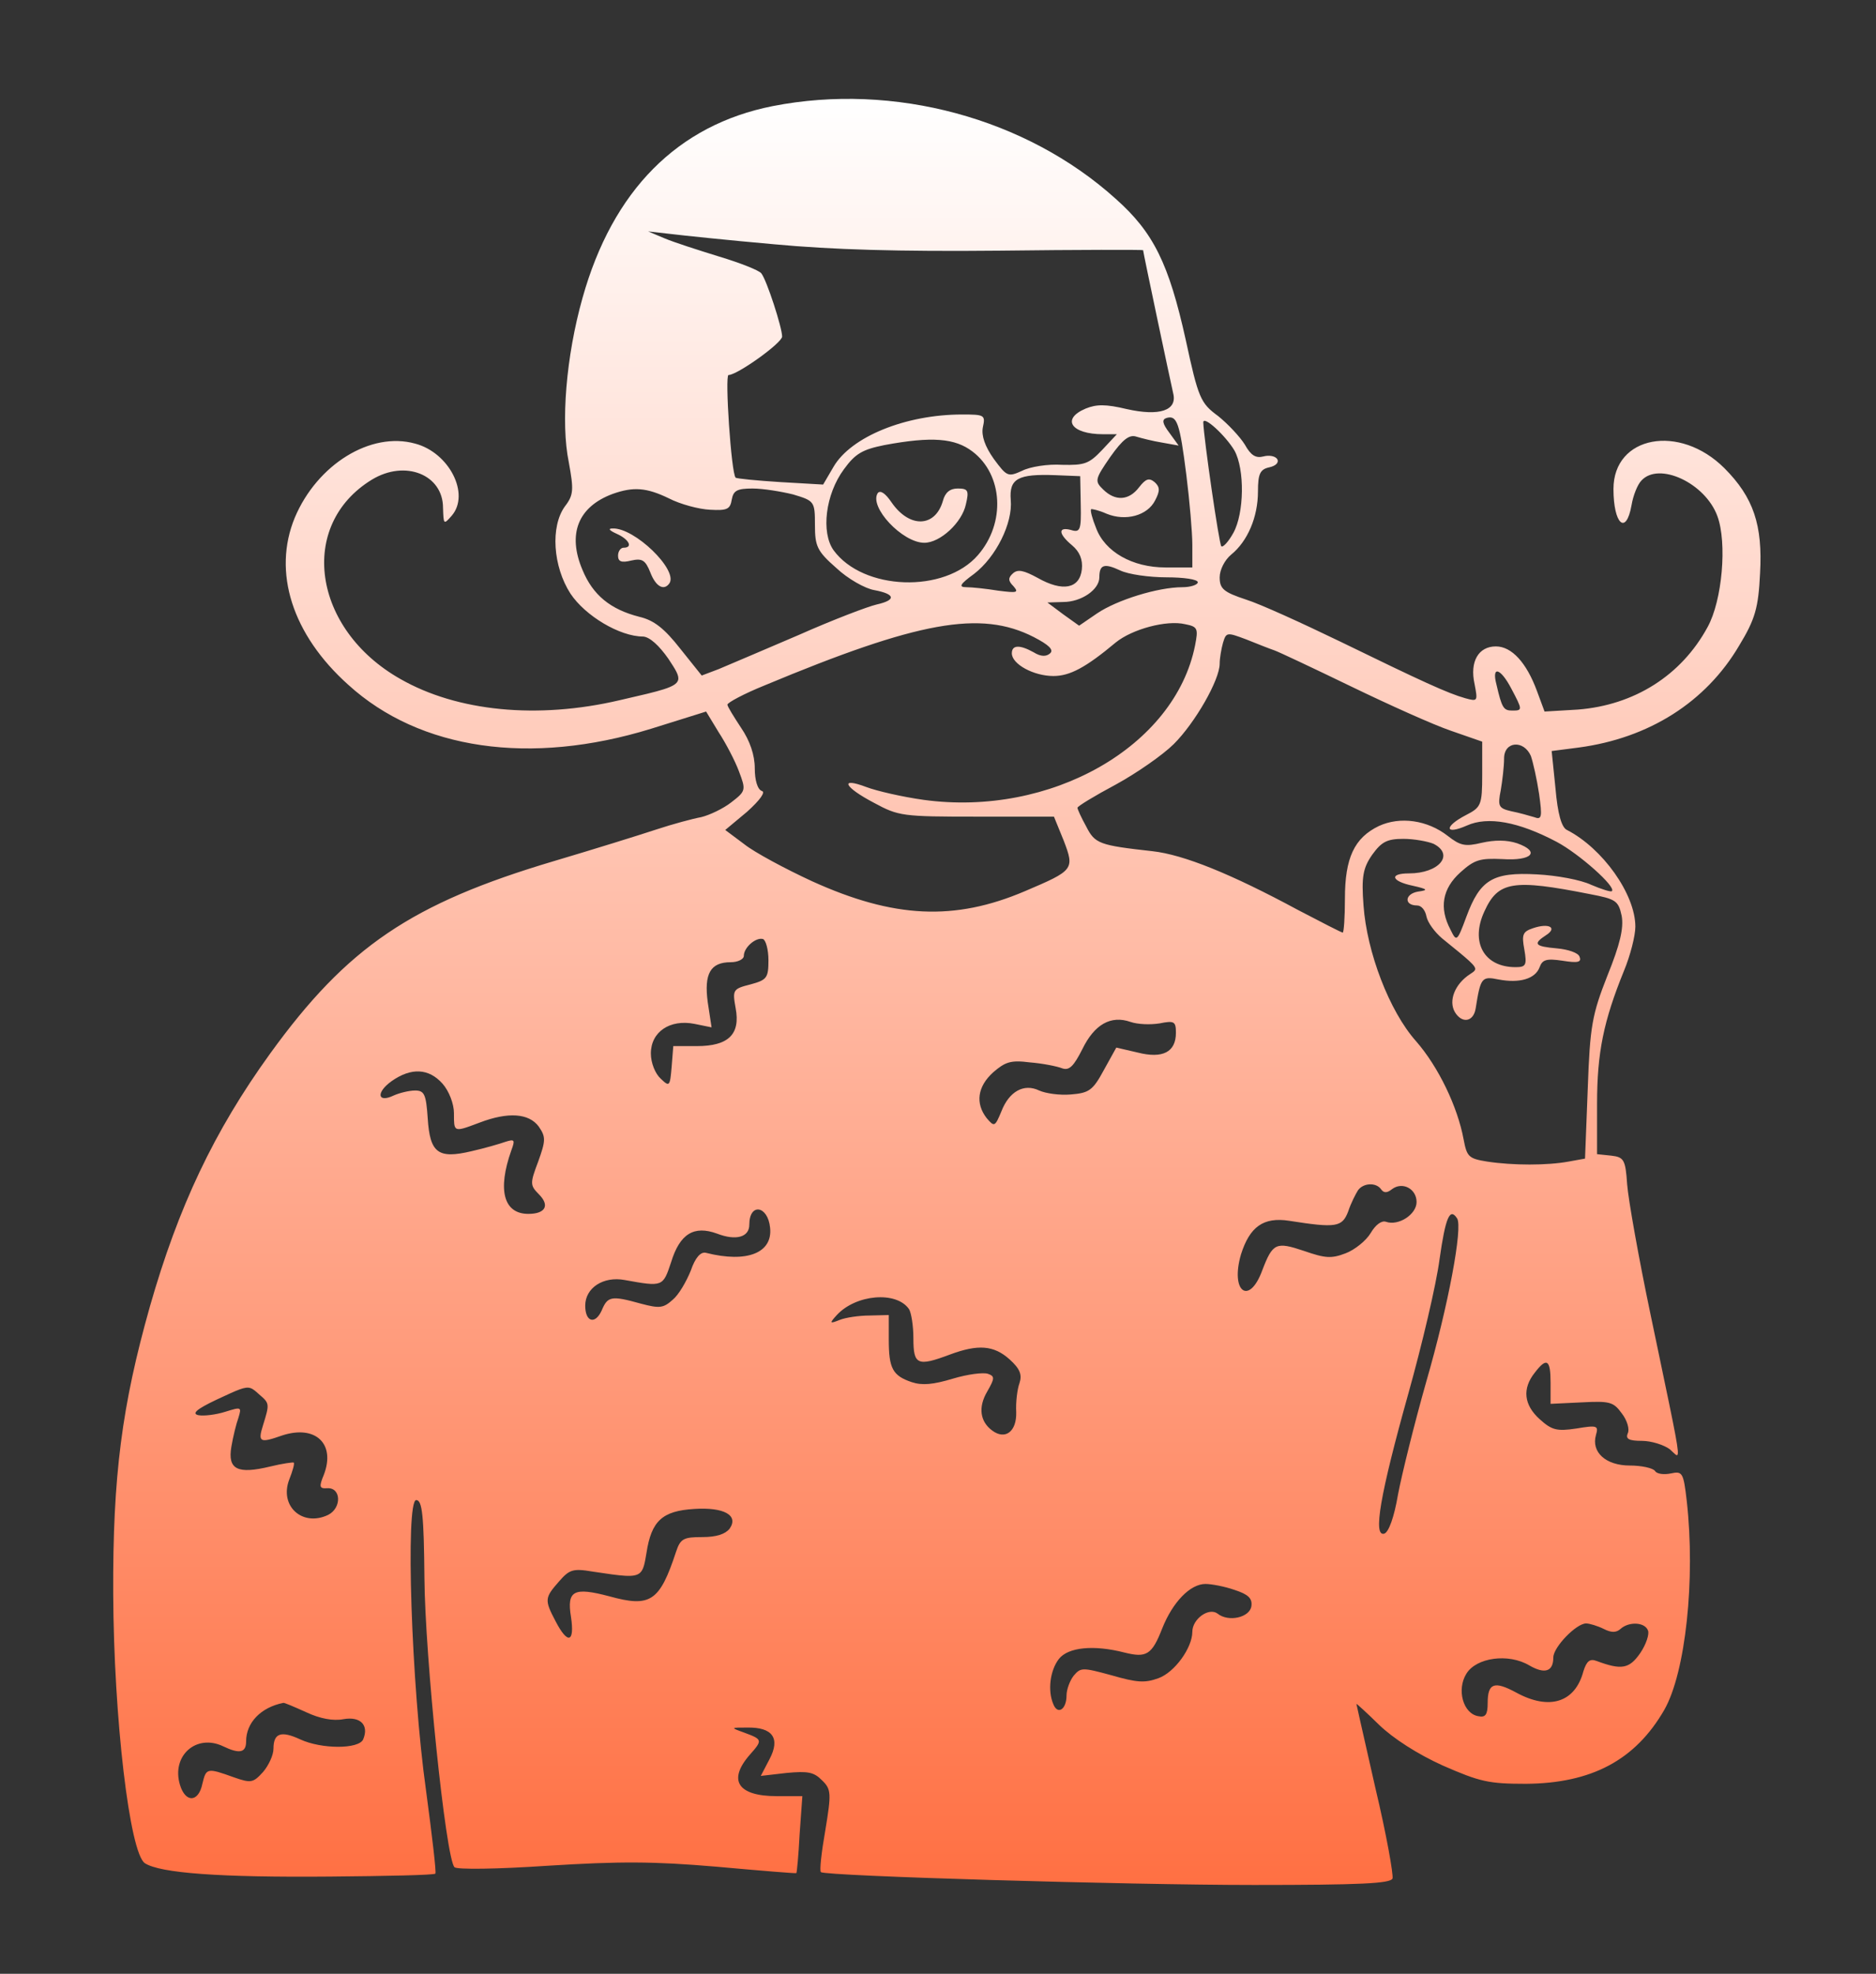 <?xml version="1.0" encoding="UTF-8"?> <svg xmlns="http://www.w3.org/2000/svg" width="212" height="223" viewBox="0 0 212 223" fill="none"><rect x="0" y="0" width="212" height="223" fill="#333333" stroke="none"/><path fill-rule="evenodd" clip-rule="evenodd" d="M87.334 11.986C76.58 14.105 69.225 21.519 65.825 33.673C63.971 40.251 63.353 47.778 64.28 52.238C64.836 55.304 64.836 55.917 63.847 57.199C62.178 59.485 62.487 64.001 64.465 67.067C66.134 69.576 70.028 71.918 72.686 71.918C73.427 71.973 74.478 72.921 75.529 74.426L75.595 74.526C76.328 75.642 76.777 76.325 76.631 76.838C76.401 77.649 74.693 78.04 70.293 79.048L70.028 79.109C60.757 81.283 51.671 80.391 45.243 76.712C35.292 71.081 33.623 59.318 42.029 54.189C45.799 51.903 50.064 53.632 50.064 57.367L50.065 57.377C50.126 59.262 50.128 59.316 51.053 58.259C53.154 55.806 50.744 51.123 46.912 50.119C41.906 48.725 35.848 52.461 33.314 58.482C30.78 64.614 33.005 71.695 39.371 77.381C47.468 84.74 59.953 86.524 73.551 82.343L79.794 80.391L81.215 82.733C82.019 83.96 83.069 85.966 83.502 87.137C84.305 89.256 84.305 89.367 82.637 90.65C81.71 91.374 80.164 92.099 79.237 92.322C78.31 92.489 76.023 93.103 74.169 93.716C72.315 94.329 67.123 95.946 62.611 97.284C46.479 102.078 39.248 106.984 30.533 119.026C24.167 127.835 20.149 136.364 16.935 147.626C13.783 158.776 12.732 166.748 12.794 180.072C12.856 194.066 14.648 209.397 16.379 210.512C18.11 211.627 24.847 212.129 37.332 212.017C43.698 211.961 49.075 211.85 49.199 211.683C49.322 211.571 48.828 207.39 48.148 202.317C46.479 190.498 45.799 169.48 47.036 169.48C47.715 169.48 47.901 171.208 47.963 178.288C48.025 187.041 50.373 210.01 51.362 210.958C51.609 211.237 56.183 211.181 61.931 210.791C70.028 210.289 73.798 210.289 80.968 210.902C85.913 211.348 89.992 211.683 89.992 211.627C90.054 211.571 90.239 209.62 90.363 207.223L90.672 202.93H87.767C83.378 202.93 82.204 201.146 84.738 198.247C86.222 196.574 86.16 196.519 84.058 195.738C82.513 195.181 82.575 195.181 84.429 195.181C87.334 195.125 88.199 196.407 86.963 198.749L85.974 200.644L88.879 200.31C91.29 200.087 91.97 200.198 92.897 201.146C93.948 202.149 93.948 202.651 93.268 206.777C92.835 209.23 92.588 211.404 92.773 211.515C93.329 211.961 127.447 212.965 141.725 212.965C153.777 212.965 157.115 212.798 157.362 212.24C157.486 211.85 156.682 207.278 155.446 202.094C155.213 201.063 154.986 200.064 154.774 199.127L154.752 199.029C153.907 195.301 153.283 192.549 153.283 192.505C153.283 192.449 154.457 193.508 155.817 194.846C157.424 196.407 160.205 198.191 163.048 199.473C167.251 201.313 168.24 201.536 172.443 201.536C179.86 201.48 184.805 198.86 188.08 193.174C190.491 188.937 191.604 178.4 190.615 169.591C190.244 166.358 190.12 166.191 188.822 166.469C188.019 166.637 187.215 166.525 187.03 166.191C186.783 165.856 185.485 165.577 184.187 165.577C181.467 165.577 179.798 164.072 180.355 162.121C180.664 161.062 180.478 161.006 178.129 161.396C175.904 161.731 175.348 161.563 173.988 160.337C172.196 158.72 172.011 156.88 173.432 155.096C174.792 153.312 175.225 153.591 175.225 156.211V158.609L178.748 158.441C181.9 158.274 182.332 158.386 183.259 159.668C183.878 160.448 184.187 161.508 183.939 161.954C183.692 162.567 184.063 162.79 185.546 162.79C186.597 162.79 188.019 163.236 188.699 163.738C188.826 163.847 188.944 163.962 189.049 164.065C189.266 164.276 189.431 164.437 189.525 164.403C189.825 164.292 189.377 162.153 187.488 153.128C187.204 151.771 186.887 150.258 186.535 148.574C185.176 142.107 184.001 135.472 183.878 133.8C183.692 131.012 183.507 130.734 182.085 130.566L180.478 130.399V124.713C180.478 118.915 181.22 115.347 183.507 109.716C184.248 107.932 184.805 105.702 184.805 104.698C184.805 101.019 181.096 95.834 177.079 93.772C176.461 93.493 176.028 91.932 175.781 89.088L175.348 84.852L178.377 84.461C186.35 83.402 192.778 79.332 196.548 72.921C198.341 69.966 198.711 68.684 198.897 64.781C199.206 59.318 198.155 56.196 194.879 52.907C189.811 47.834 182.332 49.227 182.332 55.248C182.332 59.206 183.754 60.544 184.372 57.088C184.557 55.973 185.052 54.746 185.485 54.3C187.462 52.126 192.716 54.579 194.076 58.315C195.188 61.325 194.632 67.848 192.963 70.858C189.997 76.322 184.681 79.667 178.315 80.168L174.545 80.391L173.679 78.05C172.505 74.872 170.836 73.032 169.044 73.032C167.066 73.032 166.077 74.761 166.633 77.269C167.004 79.221 167.004 79.276 165.583 78.886C163.605 78.329 160.7 76.991 151.429 72.475C147.164 70.412 142.405 68.238 140.798 67.736C138.264 66.9 137.831 66.51 137.831 65.227C137.831 64.391 138.387 63.276 139.129 62.663C140.983 61.158 142.157 58.426 142.157 55.527C142.157 53.52 142.405 53.018 143.455 52.795C144.197 52.628 144.568 52.238 144.321 51.847C144.073 51.513 143.394 51.401 142.776 51.569C141.91 51.792 141.354 51.457 140.674 50.231C140.118 49.339 138.758 47.889 137.645 46.997C135.668 45.548 135.42 44.99 133.999 38.412C132.083 29.77 130.352 26.258 126.087 22.467C115.951 13.324 100.994 9.31 87.334 11.986ZM87.458 27.596C94.009 28.209 101.488 28.433 112.984 28.321C121.885 28.209 129.178 28.209 129.178 28.265C129.178 28.488 132.268 43.095 132.577 44.433C133.072 46.384 131.032 47.053 127.324 46.217C124.975 45.659 123.924 45.659 122.688 46.161C119.907 47.332 121.019 49.06 124.666 49.06H126.211L124.542 50.844C123.059 52.405 122.564 52.572 120.03 52.516C118.423 52.405 116.384 52.739 115.518 53.185C113.911 53.91 113.788 53.855 112.304 51.847C111.315 50.454 110.883 49.227 111.068 48.279C111.377 46.886 111.254 46.83 108.72 46.83C102.353 46.83 96.173 49.339 94.195 52.739L93.02 54.746L88.199 54.468C85.542 54.3 83.255 54.078 83.131 53.966C82.637 53.52 81.895 42.37 82.328 42.37C83.317 42.37 88.385 38.746 88.385 38.021C88.385 37.018 86.654 31.666 86.036 30.886C85.789 30.551 83.688 29.715 81.277 28.99C78.928 28.265 76.147 27.373 75.096 26.927L73.242 26.147L75.714 26.425C77.074 26.593 82.389 27.15 87.458 27.596ZM134.061 53.632C134.432 56.586 134.741 60.154 134.741 61.548V64.112H131.712C127.942 64.112 124.851 62.328 123.862 59.653C123.43 58.593 123.183 57.645 123.306 57.534C123.368 57.478 124.171 57.645 125.037 58.036C127.2 58.928 129.672 58.259 130.538 56.531C131.094 55.471 131.094 55.025 130.476 54.468C129.858 53.966 129.487 54.078 128.745 55.025C127.571 56.586 126.026 56.642 124.666 55.304C123.677 54.356 123.739 54.133 125.469 51.624C126.891 49.617 127.633 49.06 128.436 49.339C128.992 49.506 130.29 49.84 131.341 50.008L133.195 50.342L132.145 48.893C131.341 47.834 131.279 47.388 131.836 47.22C133.01 46.886 133.319 47.778 134.061 53.632ZM139.5 50.9C140.674 53.018 140.612 57.98 139.376 60.21C138.82 61.214 138.202 61.882 138.016 61.715C137.769 61.492 136.038 49.562 135.977 47.722C135.977 46.886 138.511 49.227 139.5 50.9ZM109.894 51.011C113.355 53.632 113.664 59.095 110.512 62.719C106.742 67.067 97.532 66.733 94.195 62.161C92.773 60.154 93.268 55.861 95.369 53.018C96.667 51.234 97.471 50.788 99.943 50.286C105.32 49.283 107.916 49.506 109.894 51.011ZM122.132 57.032C122.194 59.876 122.07 60.21 121.019 59.875C119.536 59.485 119.598 60.321 121.143 61.604C122.008 62.328 122.379 63.221 122.255 64.335C122.008 66.51 120.092 66.9 117.249 65.283C115.704 64.447 115.024 64.28 114.468 64.781C113.911 65.283 113.911 65.618 114.529 66.231C115.148 66.956 114.962 67.011 112.799 66.733C111.439 66.51 109.832 66.343 109.214 66.343C108.287 66.343 108.472 66.008 110.079 64.837C112.552 62.942 114.468 59.095 114.22 56.475C114.035 54.078 115.024 53.52 119.289 53.687L122.07 53.799L122.132 57.032ZM75.591 56.307C76.889 56.976 78.99 57.534 80.226 57.59C82.204 57.701 82.513 57.534 82.699 56.419C82.884 55.416 83.317 55.193 85.047 55.193C86.222 55.193 88.261 55.527 89.621 55.861C92.031 56.586 92.093 56.642 92.093 59.318C92.093 61.715 92.341 62.273 94.504 64.168C95.802 65.395 97.78 66.51 98.83 66.677C101.179 67.123 101.303 67.792 99.078 68.294C98.089 68.517 94.133 70.022 90.239 71.75C86.736 73.255 83.083 74.804 81.62 75.425L81.617 75.426L81.215 75.597L79.299 76.322L76.889 73.311C75.096 71.025 73.922 70.078 72.253 69.688C68.977 68.851 66.999 67.234 65.825 64.391C64.094 60.322 65.331 57.255 69.225 55.806C71.573 54.969 73.057 55.081 75.591 56.307ZM131.836 65.227C133.752 65.227 135.359 65.451 135.359 65.785C135.359 66.064 134.555 66.343 133.628 66.343C130.847 66.343 126.211 67.792 123.986 69.297L121.946 70.691L120.154 69.409L118.362 68.071L120.154 68.015C122.194 68.015 124.233 66.621 124.233 65.227C124.233 63.778 124.79 63.611 126.582 64.447C127.509 64.893 129.858 65.227 131.836 65.227ZM116.816 71.973C118.547 72.865 119.103 73.423 118.671 73.813C118.238 74.203 117.62 74.203 116.816 73.701C115.209 72.809 114.344 72.865 114.344 73.813C114.344 75.039 116.816 76.377 119.041 76.377C120.896 76.377 122.688 75.43 126.087 72.587C127.942 71.081 131.836 70.022 133.937 70.524C135.359 70.802 135.42 71.025 135.05 72.921C132.763 84.35 118.732 92.322 104.393 90.371C101.983 90.036 99.078 89.367 97.903 88.921C94.813 87.751 95.369 88.921 98.769 90.705C101.55 92.21 101.983 92.266 110.388 92.266H119.103L120.216 94.998C121.452 98.231 121.328 98.343 115.827 100.684C107.854 104.085 100.994 103.751 91.784 99.57C88.756 98.176 85.233 96.28 84.12 95.388L81.957 93.772L84.429 91.709C85.913 90.371 86.531 89.479 86.098 89.367C85.603 89.2 85.294 88.141 85.294 86.803C85.294 85.297 84.738 83.681 83.749 82.231C82.946 81.005 82.204 79.834 82.204 79.611C82.204 79.388 84.058 78.385 86.407 77.437C103.775 70.189 110.821 68.907 116.816 71.973ZM144.012 73.478C144.506 73.646 148.4 75.486 152.665 77.548C156.929 79.611 161.998 81.897 163.976 82.566L167.499 83.792V87.472C167.499 90.984 167.375 91.207 165.644 92.099C163.172 93.381 163.234 94.385 165.768 93.27C168.117 92.21 171.578 92.824 175.904 95.109C178.438 96.448 182.703 100.238 182.147 100.684C182.023 100.796 180.973 100.461 179.798 99.96C178.624 99.402 175.904 98.9 173.679 98.789C168.673 98.51 167.251 99.402 165.706 103.583C164.655 106.427 164.594 106.427 163.914 105.033C162.616 102.58 162.987 100.406 165.026 98.566C166.633 97.117 167.251 96.949 169.785 97.061C173.123 97.284 174.112 96.225 171.454 95.277C170.28 94.886 168.92 94.886 167.437 95.221C165.583 95.667 165.026 95.555 163.605 94.441C161.318 92.656 158.227 92.21 155.817 93.326C153.036 94.663 151.985 96.949 151.985 101.521C151.985 103.639 151.861 105.367 151.738 105.367C151.614 105.367 149.327 104.197 146.669 102.803C139.129 98.733 133.752 96.559 130.229 96.169C124.233 95.5 123.739 95.332 122.75 93.381C122.194 92.378 121.761 91.43 121.761 91.263C121.761 91.096 123.677 89.925 126.087 88.642C128.436 87.36 131.403 85.297 132.639 84.071C135.05 81.674 137.831 76.823 137.831 74.984C137.831 74.371 138.016 73.311 138.202 72.642C138.573 71.416 138.634 71.416 140.859 72.252C142.096 72.754 143.517 73.311 144.012 73.478ZM170.774 77.771C172.072 80.224 172.072 80.28 170.898 80.28C169.909 80.28 169.724 80.001 169.106 77.325C168.549 75.207 169.538 75.43 170.774 77.771ZM172.999 85.409C173.247 86.134 173.679 88.029 173.927 89.702C174.297 92.322 174.236 92.656 173.37 92.322C172.814 92.155 171.64 91.82 170.774 91.653C169.353 91.319 169.229 91.096 169.6 89.256C169.785 88.141 169.971 86.58 169.971 85.688C169.971 83.737 172.196 83.569 172.999 85.409ZM161.998 95.332C164.408 96.559 162.616 98.677 159.216 98.677C156.929 98.677 157.238 99.57 159.649 100.071C161.38 100.461 161.441 100.573 160.205 100.74C158.722 101.019 158.66 102.301 160.143 102.301C160.638 102.301 161.071 102.859 161.194 103.528C161.318 104.197 162.121 105.312 162.987 106.036L163.084 106.115C165.997 108.476 166.81 109.135 166.699 109.545C166.657 109.703 166.476 109.824 166.225 109.992C166.197 110.011 166.168 110.03 166.139 110.05C164.408 111.165 163.666 113.061 164.408 114.343C165.212 115.681 166.51 115.458 166.757 113.953C167.313 110.441 167.437 110.273 169.353 110.664C171.701 111.11 173.494 110.608 173.988 109.27C174.297 108.434 174.73 108.266 176.584 108.545C178.315 108.824 178.748 108.712 178.5 108.099C178.377 107.653 177.202 107.263 175.966 107.151C173.432 106.928 173.185 106.65 174.73 105.646C176.028 104.81 175.039 104.252 173.247 104.866C172.072 105.256 171.949 105.59 172.258 107.263C172.567 109.047 172.443 109.27 171.269 109.27C167.684 109.27 166.139 106.427 167.746 102.97C169.291 99.57 170.96 99.291 179.675 101.019C182.58 101.576 182.889 101.744 183.259 103.472C183.507 104.866 183.074 106.705 181.652 110.218C179.922 114.622 179.675 115.904 179.427 122.984L179.118 130.901L177.264 131.235C174.854 131.681 170.96 131.681 168.055 131.235C165.953 130.901 165.768 130.678 165.397 128.727C164.717 125.047 162.554 120.531 160.02 117.632C156.991 114.232 154.457 107.542 154.086 102.301C153.839 99.068 154.025 98.064 155.075 96.559C156.126 95.109 156.744 94.775 158.598 94.775C159.773 94.775 161.318 95.054 161.998 95.332ZM86.84 108.489C86.84 110.496 86.654 110.719 84.8 111.221C82.822 111.723 82.76 111.834 83.131 113.897C83.688 116.852 82.328 118.19 78.743 118.19H76.085L75.9 120.531C75.714 122.761 75.653 122.817 74.664 121.869C74.046 121.312 73.551 120.085 73.551 119.026C73.551 116.573 75.714 115.124 78.496 115.681L80.412 116.071L79.979 113.228C79.546 109.995 80.288 108.712 82.575 108.712C83.378 108.712 84.058 108.378 84.058 107.988C84.058 107.04 85.418 105.869 86.222 106.092C86.531 106.204 86.84 107.263 86.84 108.489ZM131.032 115.625C132.701 115.291 132.886 115.402 132.886 116.685C132.886 118.859 131.403 119.639 128.56 118.915L126.149 118.357L124.728 120.922C123.492 123.207 123.059 123.486 121.019 123.653C119.783 123.765 118.176 123.542 117.434 123.207C115.704 122.371 114.035 123.319 113.17 125.549C112.428 127.333 112.366 127.333 111.501 126.329C110.203 124.657 110.45 122.761 112.243 121.145C113.602 119.974 114.22 119.751 116.384 120.03C117.805 120.141 119.474 120.476 120.03 120.699C120.834 120.977 121.328 120.476 122.317 118.524C123.677 115.737 125.531 114.678 127.756 115.458C128.56 115.737 129.981 115.793 131.032 115.625ZM50.002 122.427C50.744 123.263 51.3 124.713 51.3 125.772C51.3 125.816 51.3 125.86 51.3 125.902C51.3 126.794 51.299 127.292 51.541 127.48C51.846 127.718 52.54 127.457 54.112 126.866L54.205 126.831C57.419 125.605 59.768 125.772 60.88 127.277C61.684 128.448 61.684 128.838 60.819 131.235C59.892 133.688 59.892 133.911 60.88 134.915C62.178 136.197 61.622 137.145 59.706 137.145C56.925 137.145 56.183 134.469 57.79 129.953C58.223 128.782 58.161 128.671 57.11 129.005C56.492 129.228 54.761 129.73 53.278 130.065C49.508 130.957 48.581 130.288 48.334 126.329C48.148 123.653 47.963 123.207 46.912 123.207C46.232 123.207 45.12 123.486 44.502 123.765C42.647 124.657 42.462 123.43 44.254 122.148C46.479 120.587 48.457 120.699 50.002 122.427ZM156.064 134.357C156.373 134.803 156.744 134.803 157.3 134.357C158.475 133.465 160.082 134.302 160.082 135.807C160.082 137.201 158.042 138.539 156.62 138.037C156.126 137.87 155.446 138.371 154.89 139.319C154.395 140.155 153.097 141.215 152.047 141.605C150.44 142.218 149.76 142.162 147.349 141.326C144.197 140.267 143.826 140.434 142.652 143.5C141.169 147.57 139.005 145.953 140.241 141.716C141.23 138.594 142.776 137.479 145.68 137.925C150.996 138.762 151.676 138.65 152.356 136.866C152.665 135.918 153.221 134.859 153.468 134.469C154.086 133.633 155.508 133.577 156.064 134.357ZM87.025 138.706C87.334 141.549 84.429 142.72 79.794 141.549C79.175 141.382 78.557 142.107 78.063 143.556C77.569 144.783 76.703 146.288 76.023 146.845C74.973 147.793 74.54 147.849 72.439 147.291C69.039 146.344 68.668 146.455 67.988 148.072C67.247 149.689 66.134 149.354 66.134 147.514C66.134 145.507 68.174 144.169 70.584 144.615C74.911 145.396 74.911 145.396 75.838 142.608C76.827 139.375 78.434 138.427 81.03 139.375C83.193 140.211 84.676 139.765 84.676 138.371C84.676 135.863 86.778 136.197 87.025 138.706ZM164.655 137.647C165.335 138.594 163.666 147.514 161.194 156.044C159.834 160.839 158.413 166.581 157.98 168.867C157.548 171.431 156.929 173.104 156.435 173.271C155.137 173.661 155.941 168.922 159.155 157.438C160.7 151.919 162.307 145.117 162.678 142.274C163.357 137.479 163.852 136.42 164.655 137.647ZM102.724 147.905C102.971 148.295 103.219 149.744 103.219 151.194C103.219 154.204 103.651 154.427 107.36 153.034C110.512 151.863 112.304 151.974 114.097 153.591C115.271 154.65 115.518 155.319 115.209 156.267C114.962 156.936 114.777 158.386 114.839 159.556C114.9 161.731 113.602 162.734 112.119 161.619C110.759 160.616 110.512 158.999 111.563 157.215C112.428 155.71 112.428 155.487 111.625 155.208C111.068 155.041 109.338 155.264 107.669 155.765C105.444 156.434 104.208 156.546 103.033 156.156C100.87 155.431 100.437 154.595 100.437 151.361V148.574L98.274 148.629C97.1 148.629 95.555 148.852 94.875 149.131C93.762 149.577 93.7 149.521 94.566 148.574C96.729 146.232 101.303 145.842 102.724 147.905ZM29.297 157.549C30.471 158.553 30.471 158.609 29.73 161.006C29.111 162.957 29.359 163.069 31.893 162.177C35.663 160.95 37.95 163.124 36.59 166.637C36.034 167.975 36.096 168.198 36.961 168.142C38.568 168.03 38.63 170.372 37.085 171.152C34.18 172.546 31.522 170.149 32.696 167.138C33.067 166.191 33.314 165.354 33.191 165.243C33.129 165.187 31.893 165.354 30.533 165.689C26.825 166.581 25.712 166.023 26.145 163.459C26.33 162.344 26.701 160.839 26.948 160.17C27.319 158.943 27.257 158.943 25.465 159.501C24.414 159.835 23.054 160.002 22.436 159.891C21.633 159.724 22.189 159.222 24.414 158.163L24.597 158.077C26.911 156.999 27.689 156.636 28.294 156.825C28.6 156.921 28.862 157.157 29.257 157.514L29.297 157.549ZM82.451 172.713C81.957 173.327 80.968 173.661 79.361 173.661C77.26 173.661 76.889 173.828 76.394 175.334C74.54 180.964 73.489 181.633 68.854 180.351C64.836 179.292 64.033 179.682 64.527 182.693C64.96 185.592 64.156 185.815 62.797 183.194C61.499 180.741 61.56 180.518 63.167 178.679C64.342 177.341 64.713 177.173 66.999 177.564C70.36 178.069 71.69 178.269 72.326 177.697C72.743 177.322 72.861 176.615 73.057 175.445C73.613 171.821 74.849 170.706 78.434 170.483C81.833 170.26 83.502 171.208 82.451 172.713ZM139.5 179.626C141.045 180.128 141.539 180.574 141.416 181.466C141.23 182.748 138.82 183.306 137.584 182.302C136.595 181.578 134.741 182.916 134.741 184.365C134.741 186.149 132.763 188.937 130.908 189.606C129.363 190.163 128.498 190.107 125.593 189.271C122.317 188.379 122.132 188.379 121.328 189.327C120.896 189.884 120.525 190.888 120.525 191.557C120.525 193.118 119.536 193.787 119.041 192.56C118.362 190.999 118.671 188.714 119.659 187.431C120.71 186.093 123.615 185.815 127.076 186.707C129.549 187.32 130.167 186.985 131.341 183.975C132.515 181.02 134.493 178.957 136.224 178.957C136.904 178.957 138.387 179.236 139.5 179.626ZM181.22 184.031C182.085 184.477 182.641 184.477 183.136 184.031C184.063 183.194 185.855 183.25 186.226 184.198C186.412 184.588 186.041 185.759 185.361 186.762C184.125 188.546 183.259 188.714 180.416 187.654C179.675 187.376 179.304 187.654 178.933 188.825C178.006 192.337 175.101 193.285 171.331 191.222C168.858 189.884 168.117 190.163 168.117 192.393C168.117 193.731 167.869 194.066 167.066 193.898C165.335 193.62 164.594 190.888 165.706 189.104C166.819 187.264 170.465 186.762 172.814 188.156C174.545 189.16 175.534 188.881 175.534 187.264C175.534 186.093 178.129 183.417 179.242 183.417C179.613 183.417 180.54 183.696 181.22 184.031ZM34.612 193.452C36.157 194.177 37.641 194.456 38.815 194.233C40.731 193.898 41.72 194.902 41.04 196.519C40.546 197.634 36.343 197.634 33.932 196.519C31.769 195.515 30.904 195.794 30.904 197.578C30.904 198.303 30.348 199.473 29.73 200.198C28.617 201.425 28.37 201.48 26.454 200.811C23.363 199.696 23.302 199.752 22.869 201.536C22.436 203.655 20.953 203.71 20.335 201.648C19.346 198.358 22.189 195.85 25.218 197.299C27.072 198.191 27.813 198.024 27.813 196.742C27.813 194.623 29.482 192.895 32.016 192.393C32.078 192.337 33.252 192.839 34.612 193.452ZM99.201 55.694C98.15 57.255 101.982 61.325 104.455 61.325C106.247 61.325 108.719 59.039 109.152 56.976C109.523 55.415 109.399 55.192 108.225 55.192C107.36 55.192 106.803 55.638 106.556 56.586C105.691 59.597 102.786 59.708 100.746 56.753C100.066 55.75 99.51 55.36 99.201 55.694ZM70.461 61.882C71.573 61.882 71.079 60.935 69.719 60.322C68.854 59.931 68.668 59.708 69.225 59.708C71.697 59.597 76.641 64.391 75.653 65.897C75.034 66.788 74.107 66.287 73.489 64.67C72.933 63.276 72.562 63.053 71.326 63.332C70.213 63.611 69.843 63.444 69.843 62.774C69.843 62.273 70.152 61.882 70.461 61.882Z" fill="url(#paint0_linear_142_57)"></path><defs><linearGradient id="paint0_linear_142_57" x1="105.87" y1="212.965" x2="105.87" y2="11.171" gradientUnits="userSpaceOnUse"><stop stop-color="#FF7043"></stop><stop offset="1" stop-color="white"></stop></linearGradient></defs></svg> 